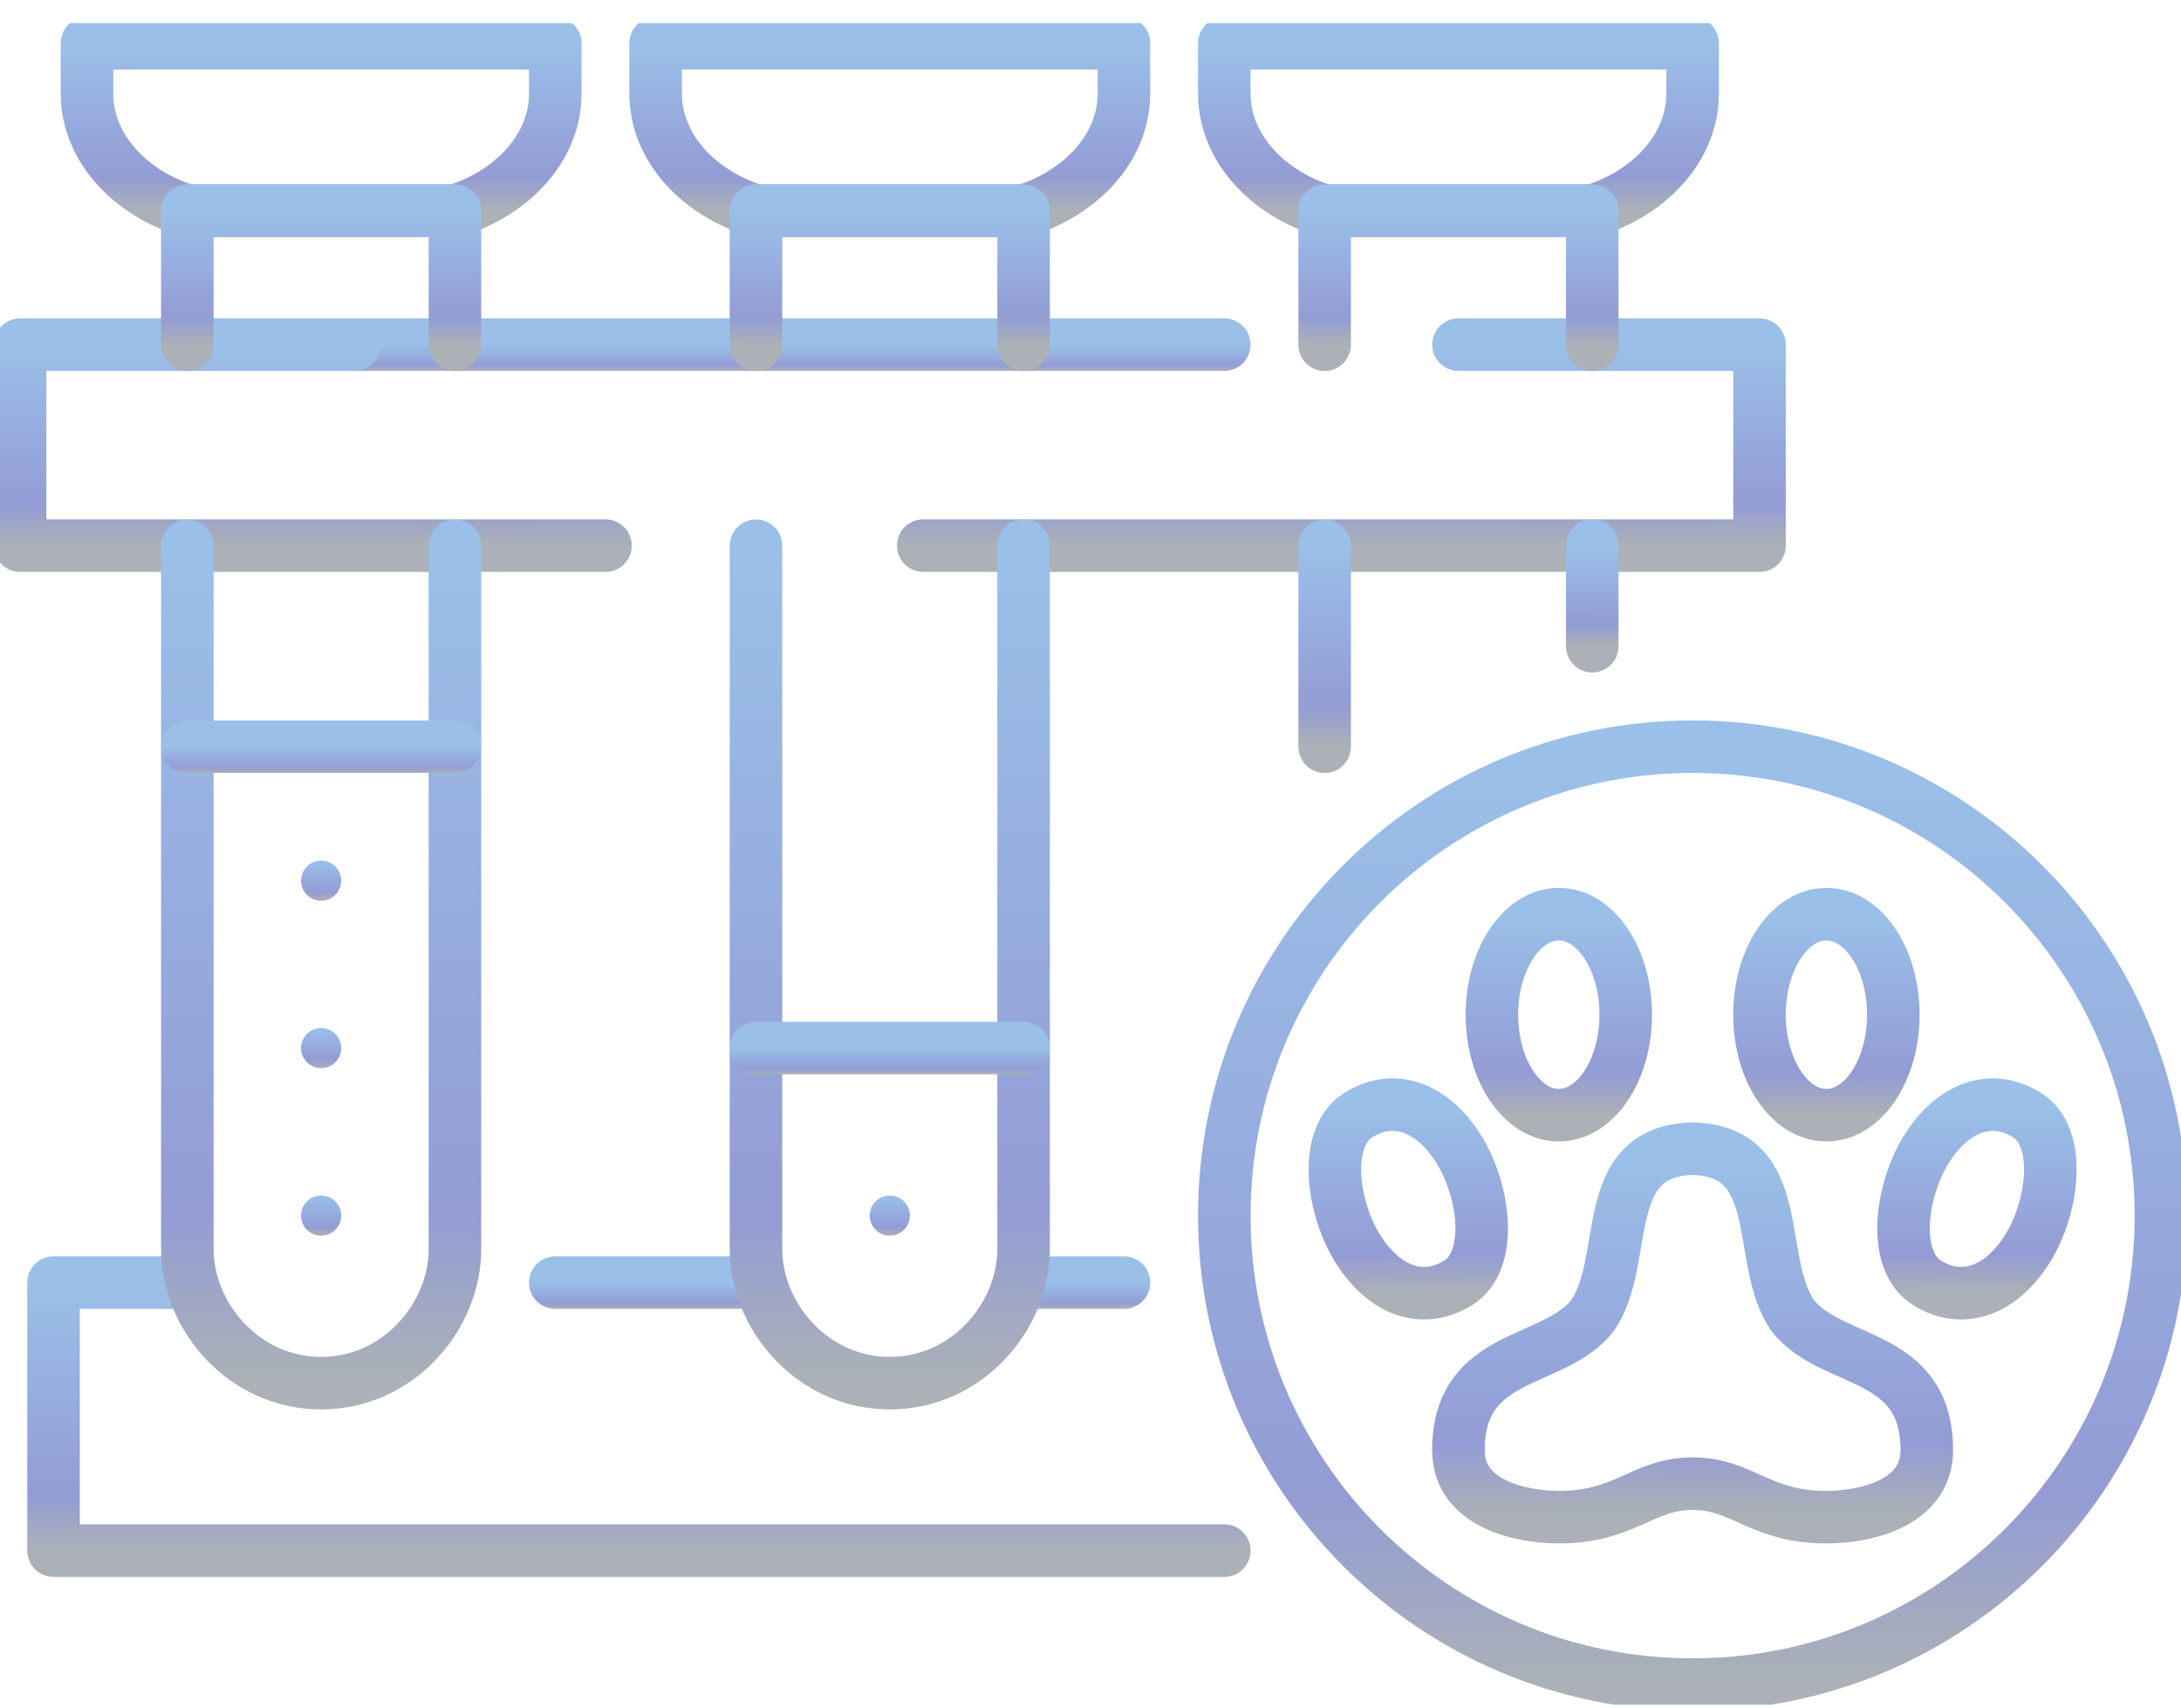 <svg xmlns="http://www.w3.org/2000/svg" width="83" height="65" fill="none"><g clip-path="url(#a)"><path stroke="url(#b)" stroke-linecap="round" stroke-linejoin="round" stroke-width="2" d="M21.132 3.557V1.645H3.31v1.912c0 2.112 1.71 3.825 3.819 4.462h10.184c2.109-.637 3.819-2.35 3.819-4.462Z"/><path stroke="url(#c)" stroke-linecap="round" stroke-linejoin="round" stroke-width="2" d="M13.494 13.117h33.098"/><path stroke="url(#d)" stroke-linecap="round" stroke-linejoin="round" stroke-width="2" d="M23.041 20.767H.764v-7.65h12.73"/><path stroke="url(#e)" stroke-linecap="round" stroke-linejoin="round" stroke-width="2" d="M55.503 13.117H66.96v7.65H35.135"/><path stroke="url(#f)" stroke-linecap="round" stroke-linejoin="round" stroke-width="2" d="M46.592 59.016H2.037v-10.2h5.092"/><path stroke="url(#g)" stroke-linecap="round" stroke-linejoin="round" stroke-width="2" d="M38.954 48.816h3.819"/><path stroke="url(#h)" stroke-linecap="round" stroke-linejoin="round" stroke-width="2" d="M21.132 48.816h7.638"/><path stroke="url(#i)" stroke-linecap="round" stroke-linejoin="round" stroke-width="2" d="M7.129 13.12v-5.1h10.184v5.1"/><ellipse cx="33.862" cy="46.265" fill="url(#j)" rx=".764" ry=".765"/><path stroke="url(#k)" stroke-linecap="round" stroke-linejoin="round" stroke-width="2" d="M7.129 20.77v26.772c0 2.55 2.139 5.1 5.092 5.1s5.092-2.55 5.092-5.1V20.77"/><path stroke="url(#l)" stroke-linecap="round" stroke-linejoin="round" stroke-width="2" d="M64.414 3.557V1.645H46.592v1.912c0 2.112 1.71 3.825 3.819 4.462h10.184c2.109-.637 3.819-2.35 3.819-4.462Z"/><path stroke="url(#m)" stroke-linecap="round" stroke-linejoin="round" stroke-width="2" d="M50.411 13.12v-5.1h10.184v5.1"/><path stroke="url(#n)" stroke-linecap="round" stroke-linejoin="round" stroke-width="2" d="M42.773 3.557V1.645H24.95v1.912c0 2.112 1.71 3.825 3.819 4.462h10.184c2.109-.637 3.819-2.35 3.819-4.462Z"/><path stroke="url(#o)" stroke-linecap="round" stroke-linejoin="round" stroke-width="2" d="M28.77 13.12v-5.1h10.184v5.1"/><path stroke="url(#p)" stroke-linecap="round" stroke-linejoin="round" stroke-width="2" d="M60.595 24.594V20.77"/><path stroke="url(#q)" stroke-linecap="round" stroke-linejoin="round" stroke-width="2" d="M50.411 20.77v7.649"/><path stroke="url(#r)" stroke-linecap="round" stroke-linejoin="round" stroke-width="2" d="M7.129 28.418h10.184"/><path stroke="url(#s)" stroke-linecap="round" stroke-linejoin="round" stroke-width="2" d="M28.77 20.77v26.772c0 2.55 2.139 5.1 5.092 5.1s5.092-2.55 5.092-5.1V20.77"/><path stroke="url(#t)" stroke-linecap="round" stroke-linejoin="round" stroke-width="2" d="M28.77 39.89h10.184"/><ellipse cx="12.221" cy="46.265" fill="url(#u)" rx=".764" ry=".765"/><ellipse cx="12.221" cy="39.89" fill="url(#v)" rx=".764" ry=".765"/><ellipse cx="12.221" cy="33.519" fill="url(#w)" rx=".764" ry=".765"/><path stroke="url(#x)" stroke-linecap="round" stroke-linejoin="round" stroke-width="2" d="M51.684 47.543c1.004 1.596 2.478 2.12 3.819 1.275 1.34-.846 1.004-3.504 0-5.1-1.004-1.595-2.478-2.12-3.819-1.274-1.34.845-1.004 3.503 0 5.1Z"/><path stroke="url(#y)" stroke-linecap="round" stroke-linejoin="round" stroke-width="2" d="M77.144 47.543c-1.004 1.596-2.478 2.12-3.819 1.275-1.34-.846-1.004-3.504 0-5.1 1.004-1.595 2.478-2.12 3.82-1.274 1.34.845 1.003 3.503 0 5.1Z"/><path stroke="url(#z)" stroke-linecap="round" stroke-linejoin="round" stroke-width="2" d="M64.414 56.468c-1.907 0-2.546 1.275-5.092 1.275-1.324 0-3.82-.449-3.82-2.55 0-3.761 3.601-3.243 5.084-5.1 1.483-2.07.172-6.279 3.82-6.374"/><path stroke="url(#A)" stroke-linecap="round" stroke-linejoin="round" stroke-width="2" d="M64.414 56.468c1.907 0 2.546 1.275 5.092 1.275 1.324 0 3.82-.449 3.82-2.55 0-3.761-3.601-3.243-5.084-5.1-1.484-2.07-.172-6.279-3.82-6.374"/><path stroke="url(#B)" stroke-linecap="round" stroke-linejoin="round" stroke-width="2" d="M69.506 42.442c1.406 0 2.546-1.712 2.546-3.824 0-2.113-1.14-3.825-2.546-3.825s-2.546 1.712-2.546 3.825c0 2.112 1.14 3.824 2.546 3.824Z"/><path stroke="url(#C)" stroke-linecap="round" stroke-linejoin="round" stroke-width="2" d="M59.322 42.442c1.406 0 2.546-1.712 2.546-3.824 0-2.113-1.14-3.825-2.546-3.825s-2.546 1.712-2.546 3.825c0 2.112 1.14 3.824 2.546 3.824Z"/><path stroke="url(#D)" stroke-linecap="round" stroke-linejoin="round" stroke-width="2" d="M64.414 64.115c9.843 0 17.822-7.99 17.822-17.848 0-9.858-7.98-17.849-17.822-17.849-9.843 0-17.822 7.991-17.822 17.849 0 9.857 7.979 17.848 17.822 17.848Z"/></g><defs><linearGradient id="b" x1="12.22" x2="12.225" y1="1.645" y2="8.019" gradientUnits="userSpaceOnUse"><stop stop-color="#9AC0E9"/><stop offset=".793" stop-color="#939CD5"/><stop offset="1" stop-color="#ABB1B6"/></linearGradient><linearGradient id="c" x1="30.042" x2="30.042" y1="13.117" y2="14.117" gradientUnits="userSpaceOnUse"><stop stop-color="#9AC0E9"/><stop offset=".793" stop-color="#939CD5"/><stop offset="1" stop-color="#ABB1B6"/></linearGradient><linearGradient id="d" x1="11.902" x2="11.907" y1="13.117" y2="20.767" gradientUnits="userSpaceOnUse"><stop stop-color="#9AC0E9"/><stop offset=".793" stop-color="#939CD5"/><stop offset="1" stop-color="#ABB1B6"/></linearGradient><linearGradient id="e" x1="51.047" x2="51.05" y1="13.117" y2="20.767" gradientUnits="userSpaceOnUse"><stop stop-color="#9AC0E9"/><stop offset=".793" stop-color="#939CD5"/><stop offset="1" stop-color="#ABB1B6"/></linearGradient><linearGradient id="f" x1="24.314" x2="24.318" y1="48.816" y2="59.016" gradientUnits="userSpaceOnUse"><stop stop-color="#9AC0E9"/><stop offset=".793" stop-color="#939CD5"/><stop offset="1" stop-color="#ABB1B6"/></linearGradient><linearGradient id="g" x1="40.863" x2="40.864" y1="48.816" y2="49.816" gradientUnits="userSpaceOnUse"><stop stop-color="#9AC0E9"/><stop offset=".793" stop-color="#939CD5"/><stop offset="1" stop-color="#ABB1B6"/></linearGradient><linearGradient id="h" x1="24.951" x2="24.951" y1="48.816" y2="49.816" gradientUnits="userSpaceOnUse"><stop stop-color="#9AC0E9"/><stop offset=".793" stop-color="#939CD5"/><stop offset="1" stop-color="#ABB1B6"/></linearGradient><linearGradient id="i" x1="12.221" x2="12.225" y1="8.02" y2="13.119" gradientUnits="userSpaceOnUse"><stop stop-color="#9AC0E9"/><stop offset=".793" stop-color="#939CD5"/><stop offset="1" stop-color="#ABB1B6"/></linearGradient><linearGradient id="j" x1="33.862" x2="33.865" y1="45.5" y2="47.03" gradientUnits="userSpaceOnUse"><stop stop-color="#9AC0E9"/><stop offset=".793" stop-color="#939CD5"/><stop offset="1" stop-color="#ABB1B6"/></linearGradient><linearGradient id="k" x1="12.221" x2="12.401" y1="20.77" y2="52.641" gradientUnits="userSpaceOnUse"><stop stop-color="#9AC0E9"/><stop offset=".793" stop-color="#939CD5"/><stop offset="1" stop-color="#ABB1B6"/></linearGradient><linearGradient id="l" x1="55.503" x2="55.507" y1="1.645" y2="8.019" gradientUnits="userSpaceOnUse"><stop stop-color="#9AC0E9"/><stop offset=".793" stop-color="#939CD5"/><stop offset="1" stop-color="#ABB1B6"/></linearGradient><linearGradient id="m" x1="55.503" x2="55.508" y1="8.02" y2="13.119" gradientUnits="userSpaceOnUse"><stop stop-color="#9AC0E9"/><stop offset=".793" stop-color="#939CD5"/><stop offset="1" stop-color="#ABB1B6"/></linearGradient><linearGradient id="n" x1="33.861" x2="33.866" y1="1.645" y2="8.019" gradientUnits="userSpaceOnUse"><stop stop-color="#9AC0E9"/><stop offset=".793" stop-color="#939CD5"/><stop offset="1" stop-color="#ABB1B6"/></linearGradient><linearGradient id="o" x1="33.862" x2="33.867" y1="8.02" y2="13.119" gradientUnits="userSpaceOnUse"><stop stop-color="#9AC0E9"/><stop offset=".793" stop-color="#939CD5"/><stop offset="1" stop-color="#ABB1B6"/></linearGradient><linearGradient id="p" x1="61.095" x2="61.121" y1="20.77" y2="24.594" gradientUnits="userSpaceOnUse"><stop stop-color="#9AC0E9"/><stop offset=".793" stop-color="#939CD5"/><stop offset="1" stop-color="#ABB1B6"/></linearGradient><linearGradient id="q" x1="50.911" x2="51.017" y1="20.77" y2="28.418" gradientUnits="userSpaceOnUse"><stop stop-color="#9AC0E9"/><stop offset=".793" stop-color="#939CD5"/><stop offset="1" stop-color="#ABB1B6"/></linearGradient><linearGradient id="r" x1="12.221" x2="12.221" y1="28.418" y2="29.418" gradientUnits="userSpaceOnUse"><stop stop-color="#9AC0E9"/><stop offset=".793" stop-color="#939CD5"/><stop offset="1" stop-color="#ABB1B6"/></linearGradient><linearGradient id="s" x1="33.862" x2="34.042" y1="20.77" y2="52.641" gradientUnits="userSpaceOnUse"><stop stop-color="#9AC0E9"/><stop offset=".793" stop-color="#939CD5"/><stop offset="1" stop-color="#ABB1B6"/></linearGradient><linearGradient id="t" x1="33.862" x2="33.862" y1="39.891" y2="40.891" gradientUnits="userSpaceOnUse"><stop stop-color="#9AC0E9"/><stop offset=".793" stop-color="#939CD5"/><stop offset="1" stop-color="#ABB1B6"/></linearGradient><linearGradient id="u" x1="12.221" x2="12.224" y1="45.5" y2="47.03" gradientUnits="userSpaceOnUse"><stop stop-color="#9AC0E9"/><stop offset=".793" stop-color="#939CD5"/><stop offset="1" stop-color="#ABB1B6"/></linearGradient><linearGradient id="v" x1="12.221" x2="12.224" y1="39.125" y2="40.655" gradientUnits="userSpaceOnUse"><stop stop-color="#9AC0E9"/><stop offset=".793" stop-color="#939CD5"/><stop offset="1" stop-color="#ABB1B6"/></linearGradient><linearGradient id="w" x1="12.221" x2="12.224" y1="32.754" y2="34.284" gradientUnits="userSpaceOnUse"><stop stop-color="#9AC0E9"/><stop offset=".793" stop-color="#939CD5"/><stop offset="1" stop-color="#ABB1B6"/></linearGradient><linearGradient id="x" x1="53.593" x2="53.61" y1="42.043" y2="49.219" gradientUnits="userSpaceOnUse"><stop stop-color="#9AC0E9"/><stop offset=".793" stop-color="#939CD5"/><stop offset="1" stop-color="#ABB1B6"/></linearGradient><linearGradient id="y" x1="75.234" x2="75.251" y1="42.043" y2="49.219" gradientUnits="userSpaceOnUse"><stop stop-color="#9AC0E9"/><stop offset=".793" stop-color="#939CD5"/><stop offset="1" stop-color="#ABB1B6"/></linearGradient><linearGradient id="z" x1="59.958" x2="59.998" y1="43.719" y2="57.742" gradientUnits="userSpaceOnUse"><stop stop-color="#9AC0E9"/><stop offset=".793" stop-color="#939CD5"/><stop offset="1" stop-color="#ABB1B6"/></linearGradient><linearGradient id="A" x1="68.87" x2="68.909" y1="43.719" y2="57.742" gradientUnits="userSpaceOnUse"><stop stop-color="#9AC0E9"/><stop offset=".793" stop-color="#939CD5"/><stop offset="1" stop-color="#ABB1B6"/></linearGradient><linearGradient id="B" x1="69.506" x2="69.527" y1="34.793" y2="42.442" gradientUnits="userSpaceOnUse"><stop stop-color="#9AC0E9"/><stop offset=".793" stop-color="#939CD5"/><stop offset="1" stop-color="#ABB1B6"/></linearGradient><linearGradient id="C" x1="59.322" x2="59.343" y1="34.793" y2="42.442" gradientUnits="userSpaceOnUse"><stop stop-color="#9AC0E9"/><stop offset=".793" stop-color="#939CD5"/><stop offset="1" stop-color="#ABB1B6"/></linearGradient><linearGradient id="D" x1="64.413" x2="64.478" y1="28.418" y2="64.115" gradientUnits="userSpaceOnUse"><stop stop-color="#9AC0E9"/><stop offset=".793" stop-color="#939CD5"/><stop offset="1" stop-color="#ABB1B6"/></linearGradient><clipPath id="a"><path fill="#fff" d="M0 .879h83v64H0z"/></clipPath></defs></svg>